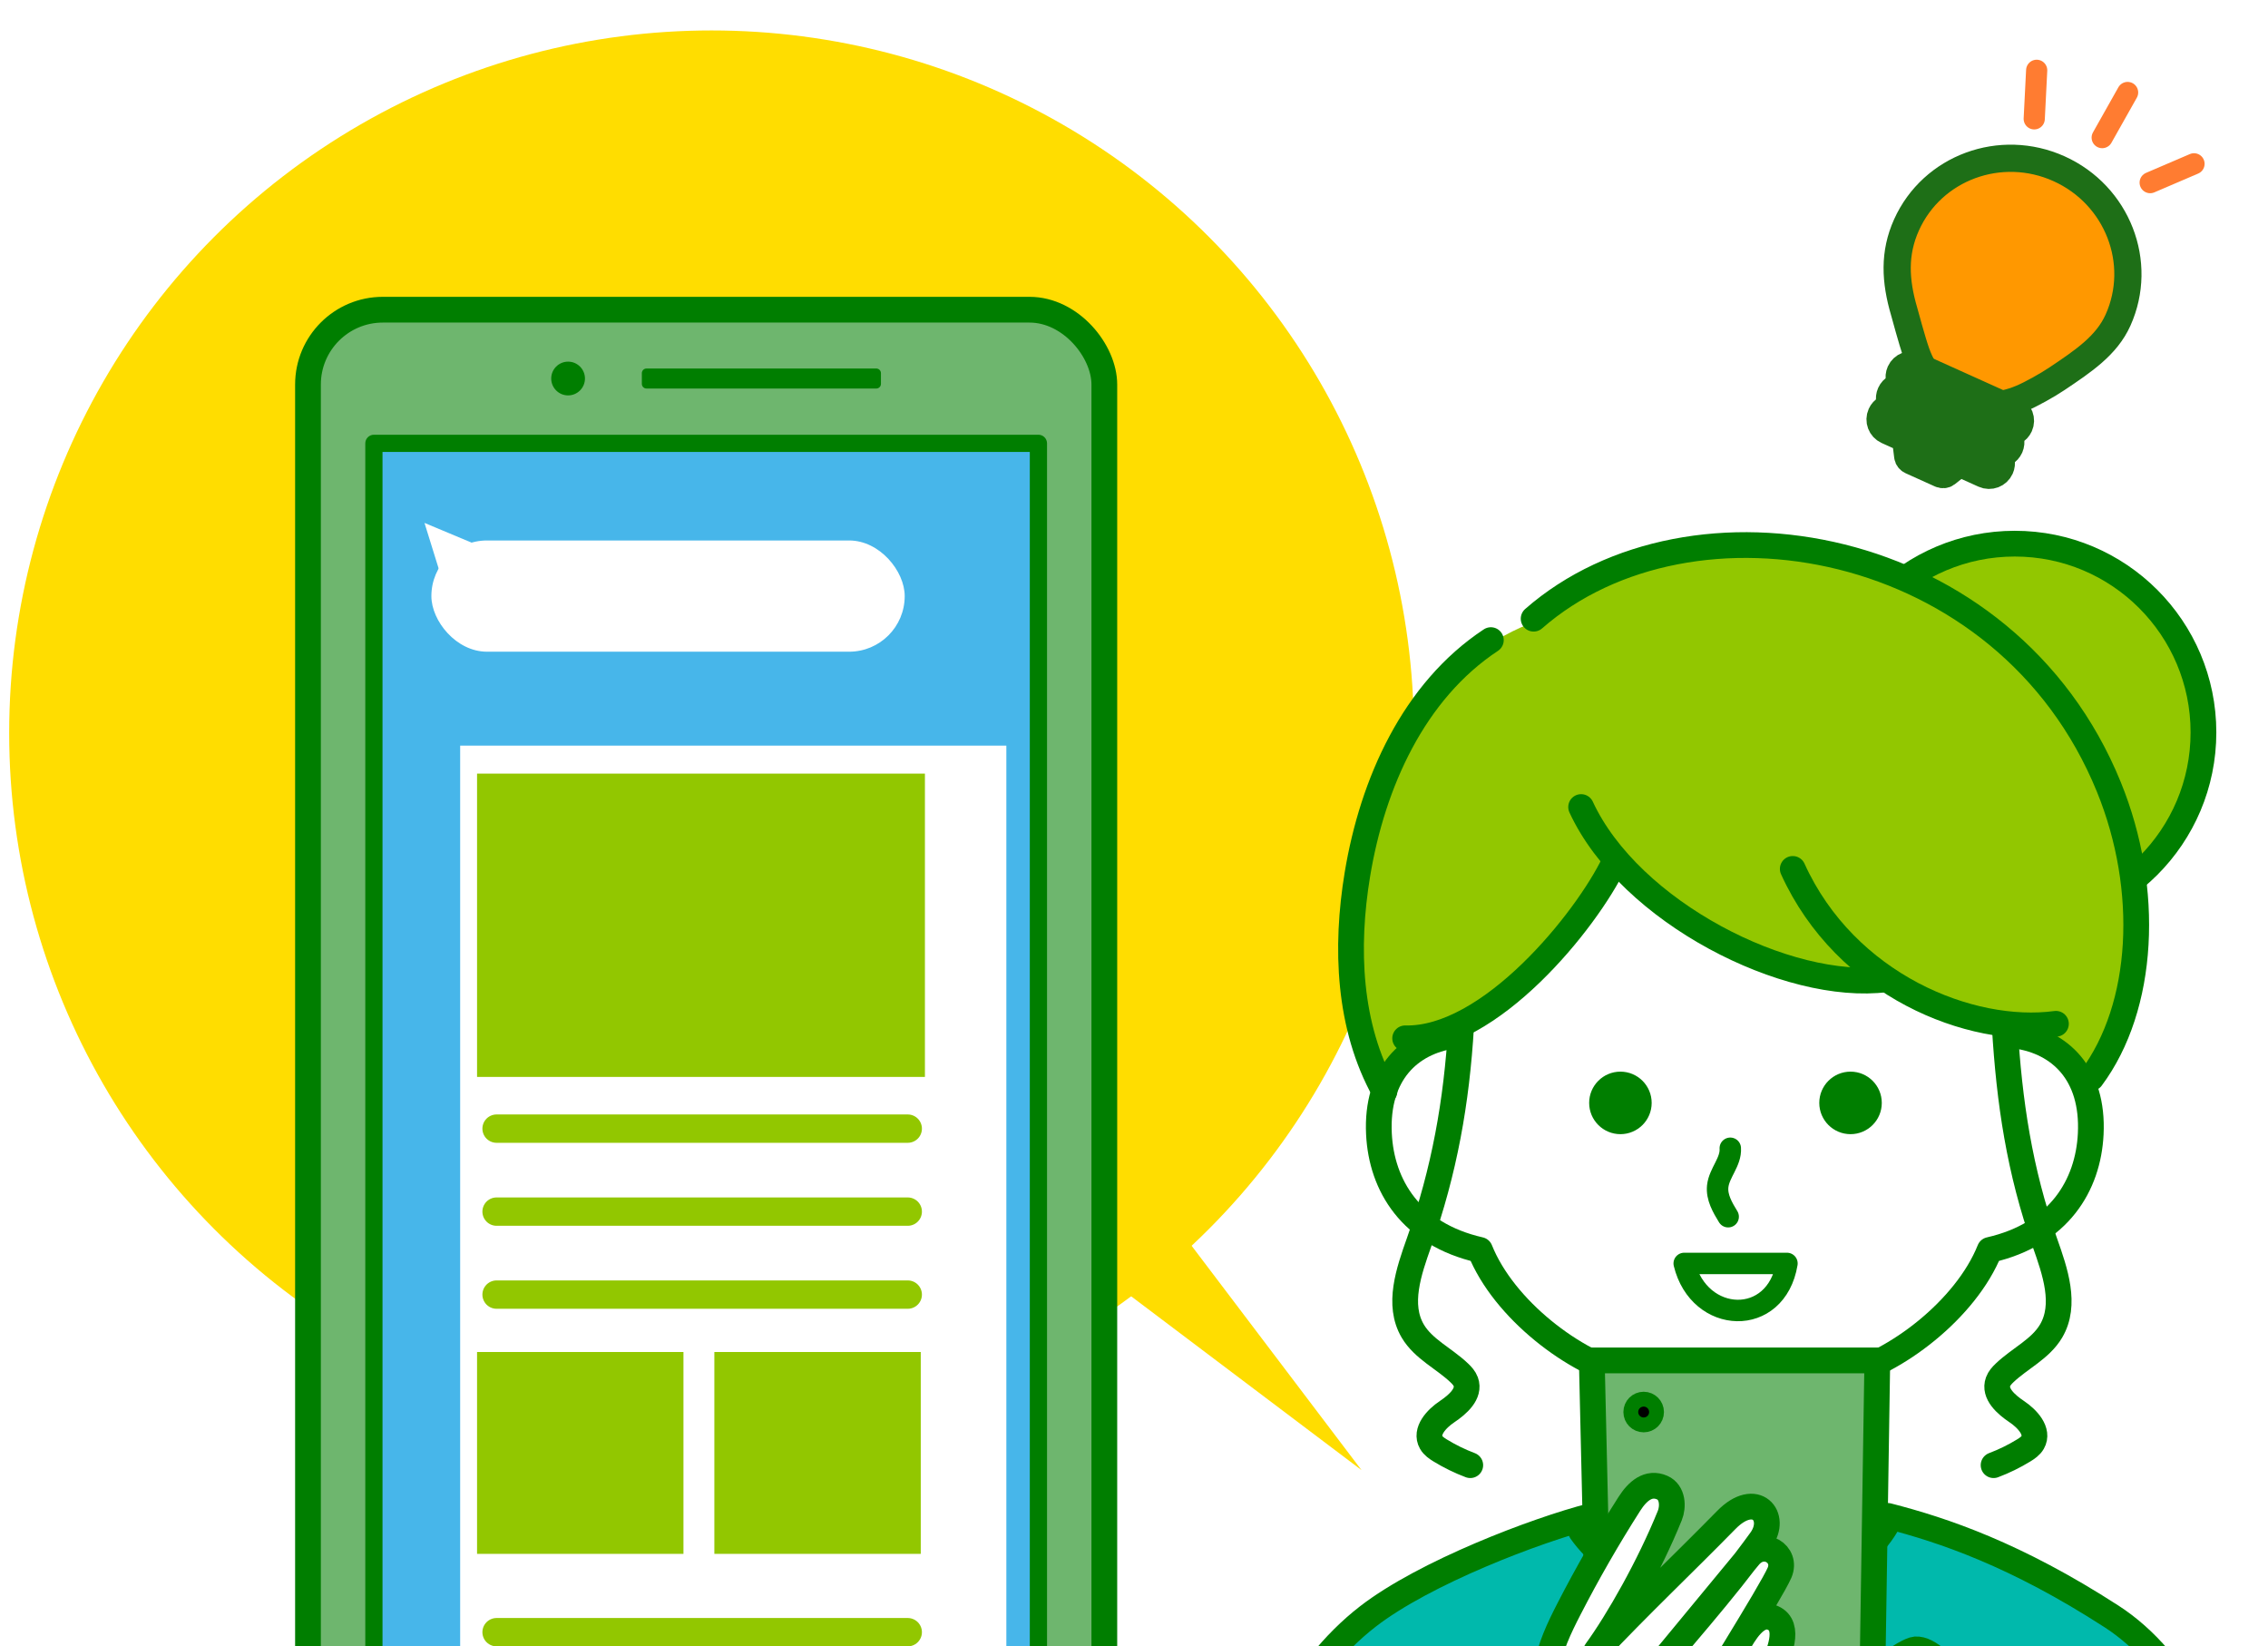 <?xml version="1.0" encoding="UTF-8"?><svg id="b" xmlns="http://www.w3.org/2000/svg" width="350" height="254" xmlns:xlink="http://www.w3.org/1999/xlink" viewBox="0 0 350 254"><defs><style>.e,.f{fill:#92c700;}.f,.g,.h,.i,.j,.k,.l,.m,.n,.o,.p{stroke-linecap:round;stroke-linejoin:round;}.f,.g,.i,.j,.l,.o,.p{stroke:#007e00;}.f,.g,.l{stroke-width:3.972px;}.g,.i,.m,.n{fill:none;}.h{fill:#1e6f17;}.h,.k{stroke:#1e6f17;stroke-width:4.199px;}.i{stroke-width:3.31px;}.j,.q,.r{fill:#fff;}.j,.o,.p{stroke-width:3.972px;}.k{fill:#ff9800;}.l{fill:#00b9ac;}.m{stroke:#92c700;stroke-width:4.374px;}.s{fill:#fd0;}.t{fill:#007e00;}.n{stroke:#ff7c31;stroke-width:3.269px;}.o{fill:#6eb66e;}.u{fill:#47b6ea;}.r{filter:url(#c);}</style><filter id="c" x="60.291" y="104.211" width="105.84" height="204.96" filterUnits="userSpaceOnUse"><feOffset dx="4.979" dy="4.979"/><feGaussianBlur result="d" stdDeviation="3.556"/><feFlood flood-color="#000" flood-opacity=".2"/><feComposite in2="d" operator="in"/><feComposite in="SourceGraphic"/></filter></defs><circle class="s" cx="109.806" cy="113.087" r="108.39"/><polygon class="s" points="178.013 184.451 210.106 226.816 146.265 178.662 178.013 184.451"/><circle class="f" cx="310.921" cy="112.999" r="29.118"/><path class="e" d="M322.748,166.317c8.171-10.985,8.784-28.908,2.689-44.907-14.186-37.238-64.844-48.918-89.535-25.111-6.952,2.744-12.778,7.945-16.98,14.126-4.202,6.181-6.854,13.311-8.534,20.594-2.828,12.265-2.872,25.572,2.688,37.156,1.47-4.527,5.9-7.928,10.568-8.477,10.075-7.509,20.594-15.571,25.572-26.876,6.578,7.004,15.167,11.853,24.119,15.345,5.289,2.063,10.969,3.709,16.59,2.84,6.515,3.394,13.575,5.737,20.734,6.797,4.354,1.986,8.302,4.858,12.088,8.512Z"/><path class="l" d="M353.947,327.322c-2.496-21.672-6.549-64.01-28.094-77.925-14.808-9.563-25.959-13.312-34.518-15.509h-45.714c-8.559,2.197-25.76,8.734-34.518,15.509-21.698,16.783-25.598,56.253-28.094,77.925"/><path class="q" d="M311.557,158.821c6.641.98,11.543,6.797,11.085,16.134-.389,7.928-4.897,15.467-15.589,17.898-3.667,9.159-14.607,17.521-23.082,19.478.006,3.785.245,6.381.156,10.617-.187,8.901,1.434,8.052,7.209,10.94-4.207,7.075-15.295,13.733-24.209,13.566-8.441-.158-18.378-4.451-23.126-11.175,0,0,7.716-2.014,7.646-13-.023-3.543-.055-7.013-.175-10.948-8.475-1.957-19.416-10.319-23.082-19.478-10.692-2.431-15.2-9.97-15.589-17.898-.458-9.337,4.775-14.161,11.671-15.793,9.801-5.574,19.677-16.974,24.675-26.463,8.213,10.142,26.446,18.786,42.144,18.346,9.2,5.661,20.268,7.776,20.268,7.776Z"/><path class="g" d="M311.226,159.814c6.641.98,11.874,5.804,11.416,15.141-.389,7.928-4.897,15.467-15.589,17.898-3.667,9.159-14.607,17.521-23.082,19.478.006,3.785.156,6.38.156,10.617,0,6.95,1.191,9.505,6.966,12.393-4.207,7.075-14.721,12.281-23.635,12.113-8.441-.158-18.709-4.451-23.457-11.175,0,0,7.513-1.603,7.646-13,.041-3.543-.055-7.013-.175-10.948-8.475-1.957-19.416-10.319-23.082-19.478-10.692-2.431-15.2-9.97-15.589-17.898-.458-9.337,4.775-14.161,11.416-15.141"/><path class="g" d="M243.999,124.517c7.523,16.261,31.893,28.547,47.093,26.572"/><path class="g" d="M216.844,160.203c13.097.306,27.964-18.15,32.253-27.072"/><path class="g" d="M230.072,98.763c-11.907,7.862-18.265,22.06-20.595,36.136-1.872,11.312-1.4,23.468,4.174,33.488"/><path class="g" d="M236.671,95.458c24.174-21.166,72.93-12.898,88.765,25.952,6.462,15.855,5.483,33.922-2.689,44.907"/><path class="g" d="M276.66,134.063c8.166,17.98,27.455,25.668,40.613,23.898"/><path class="g" d="M225.481,158.326c-.69,11.688-2.589,22.346-6.5,33.381-1.579,4.455-3.367,9.593-.962,13.662,1.65,2.79,4.846,4.224,7.188,6.465.406.388.796.817.99,1.345.679,1.848-1.249,3.529-2.885,4.625-1.636,1.096-3.426,3.037-2.448,4.747.313.548.86.917,1.398,1.246,1.468.898,3.02,1.657,4.631,2.264"/><path class="g" d="M309.373,158.326c.69,11.688,2.279,22.346,6.191,33.381,1.579,4.455,3.367,9.593.962,13.662-1.65,2.79-4.846,4.224-7.188,6.465-.406.388-.796.817-.99,1.345-.679,1.848,1.249,3.529,2.885,4.625,1.636,1.096,3.426,3.037,2.448,4.747-.313.548-.86.917-1.398,1.246-1.468.898-3.02,1.657-4.631,2.264"/><path class="i" d="M267.019,177.167c.145,2.076-1.717,3.797-1.941,5.866-.181,1.677.734,3.255,1.615,4.692"/><path class="i" d="M259.909,194.936c2.287,9.428,14.201,9.924,15.855,0h-15.855Z"/><circle class="t" cx="285.576" cy="170.166" r="4.823"/><circle class="t" cx="250.064" cy="170.166" r="4.823"/><path class="j" d="M295.98,265.034c1.301,1.755,2.657,3.664,2.705,5.847.048,2.184-1.916,4.518-4.029,3.966-2.272-.594-7.879-11.554-7.601-12.752.738-3.179,7.096-7.495,8.537-7.61,4.084-.326,10.958,11.391,11.751,14.299.713,2.614.143,15.018-.148,24.15,6.755,5.868,12.12,11.489,23.649,18.683,5.659,3.531,16.191,8.034,20.041,13.481,12.013,16.998-8.824,35.898-31.536,9.365-11.497-13.431-16.544-20.748-24.104-29.993-4.396-.722-9.203-1.677-11.985-5.156-1.159-1.45-8.51-19.578-9.329-29.369"/><polygon class="o" points="288.561 283.709 289.71 209.895 245.646 209.895 247.363 283.709 288.561 283.709"/><circle class="p" cx="253.653" cy="217.862" r="1.144"/><path class="j" d="M252.498,298.989c3.571-1.389,7.016-4.881,8.665-8.339,2.345-4.918,2.748-10.205,3.469-15.605,3.307-6.207,5.976-11.41,8.864-17.644.939-2.026,2.978-6.55.071-7.785-2.533-1.076-4.497,2.618-5.419,4.19-3.575,6.094-5.296,8.926-9.049,14.912,3.82-6.601,14.247-23.099,15.523-26.075,1.235-2.882-2.471-5.197-4.707-2.489-5.724,6.932-11.447,13.863-17.171,20.795,6.335-7.781,13.135-15.205,19.005-23.342,2.631-3.647-.827-7.7-5.338-3.099-6.664,6.797-13.582,13.337-20.103,20.272,3.416-4.694,8.218-13.141,11.38-20.955.541-1.336.496-3.569-1.18-4.305-2.119-.931-3.808.545-5.06,2.506-3.352,5.251-6.46,10.659-9.31,16.199-1.512,2.939-2.97,5.973-3.475,9.24-.25,1.616-.261,3.258-.272,4.893-.051,7.859-.102,15.718-.309,24.071-4.098,13.7-36.1,26.884-44.587,37.081-10.984,13.197-1.657,29.47,18.568,17.407,5.024-2.997,31.708-30.971,40.435-41.926Z"/><path class="k" d="M317.433,58.437c4.063-2.725,7.646-5.11,9.417-9.036,3.987-8.843-.086-19.306-9.097-23.368-9.011-4.063-19.548-.188-23.535,8.656-1.975,4.381-1.754,8.648-.37,13.359.173.59,1.187,4.431,1.868,6.356,2.528,7.147,9.281,9.986,16.267,7.041,1.497-.631,3.942-1.995,5.451-3.007Z"/><path class="h" d="M310.145,68.99c.352-.781.129-1.674-.488-2.207.808.11,1.625-.314,1.977-1.095.429-.951.005-2.07-.946-2.499l-14.941-6.736c-.951-.429-2.07-.005-2.499.946-.352.781-.129,1.674.488,2.207-.808-.11-1.625.314-1.977,1.095-.336.746-.147,1.593.408,2.132-.771-.059-1.532.36-1.868,1.106-.429.951-.005,2.07.946,2.499l2.849,1.284c-.007.058-.008.119,0,.182l.31,2.504c.037.295.241.559.533.691l4.533,2.044c.312.14.668.105.915-.09l1.898-1.508c.035-.027.065-.057.093-.089l3.81,1.718c.951.429,2.07.005,2.499-.946.336-.746.147-1.593-.408-2.132.771.059,1.532-.36,1.868-1.106Z"/><line class="n" x1="314.302" y1="10.848" x2="313.925" y2="18.336"/><line class="n" x1="328.334" y1="14.27" x2="324.412" y2="21.23"/><line class="n" x1="331.817" y1="28.177" x2="338.582" y2="25.276"/><rect class="o" x="47.528" y="47.783" width="122.893" height="228.75" rx="11.547" ry="11.547"/><path class="t" d="M59.075,277.862c-7.1,0-12.876-5.776-12.876-12.876V59.33c0-7.1,5.776-12.876,12.876-12.876h99.799c7.1,0,12.876,5.776,12.876,12.876v205.656c0,7.1-5.776,12.876-12.876,12.876H59.075ZM59.075,49.112c-5.634,0-10.218,4.584-10.218,10.218v205.656c0,5.634,4.584,10.218,10.218,10.218h99.799c5.635,0,10.218-4.584,10.218-10.218V59.33c0-5.635-4.584-10.218-10.218-10.218H59.075Z"/><rect class="u" x="57.701" y="68.403" width="102.549" height="198.783"/><path class="t" d="M57.701,268.515c-.733,0-1.329-.596-1.329-1.329V68.403c0-.732.596-1.329,1.329-1.329h102.548c.733,0,1.33.596,1.33,1.329v198.783c0,.732-.596,1.329-1.33,1.329H57.701ZM59.029,265.857h99.891V69.732H59.029v196.125Z"/><path class="t" d="M87.668,61.006c-1.436,0-2.604-1.168-2.604-2.604s1.168-2.604,2.604-2.604,2.604,1.168,2.604,2.604-1.168,2.604-2.604,2.604ZM99.77,59.948c-.397,0-.721-.323-.721-.721v-1.65c0-.397.323-.72.721-.72h35.456c.397,0,.721.323.721.72v1.65c0,.398-.324.721-.721.721h-35.456Z"/><rect class="r" x="66.034" y="110.063" width="84.287" height="183.256"/><rect class="e" x="73.62" y="119.361" width="69.115" height="46.796"/><rect class="e" x="73.62" y="208.6" width="31.852" height="31.144"/><rect class="e" x="110.24" y="208.6" width="31.852" height="31.144"/><line class="m" x1="76.632" y1="174.136" x2="140.085" y2="174.136"/><line class="m" x1="76.632" y1="186.939" x2="140.085" y2="186.939"/><line class="m" x1="76.632" y1="199.742" x2="140.085" y2="199.742"/><line class="m" x1="76.632" y1="251.828" x2="140.085" y2="251.828"/><rect class="q" x="66.571" y="83.389" width="73.044" height="17.161" rx="8.58" ry="8.58"/><polygon class="q" points="65.508 80.68 72.977 83.807 68.635 90.755 65.508 80.68"/></svg>